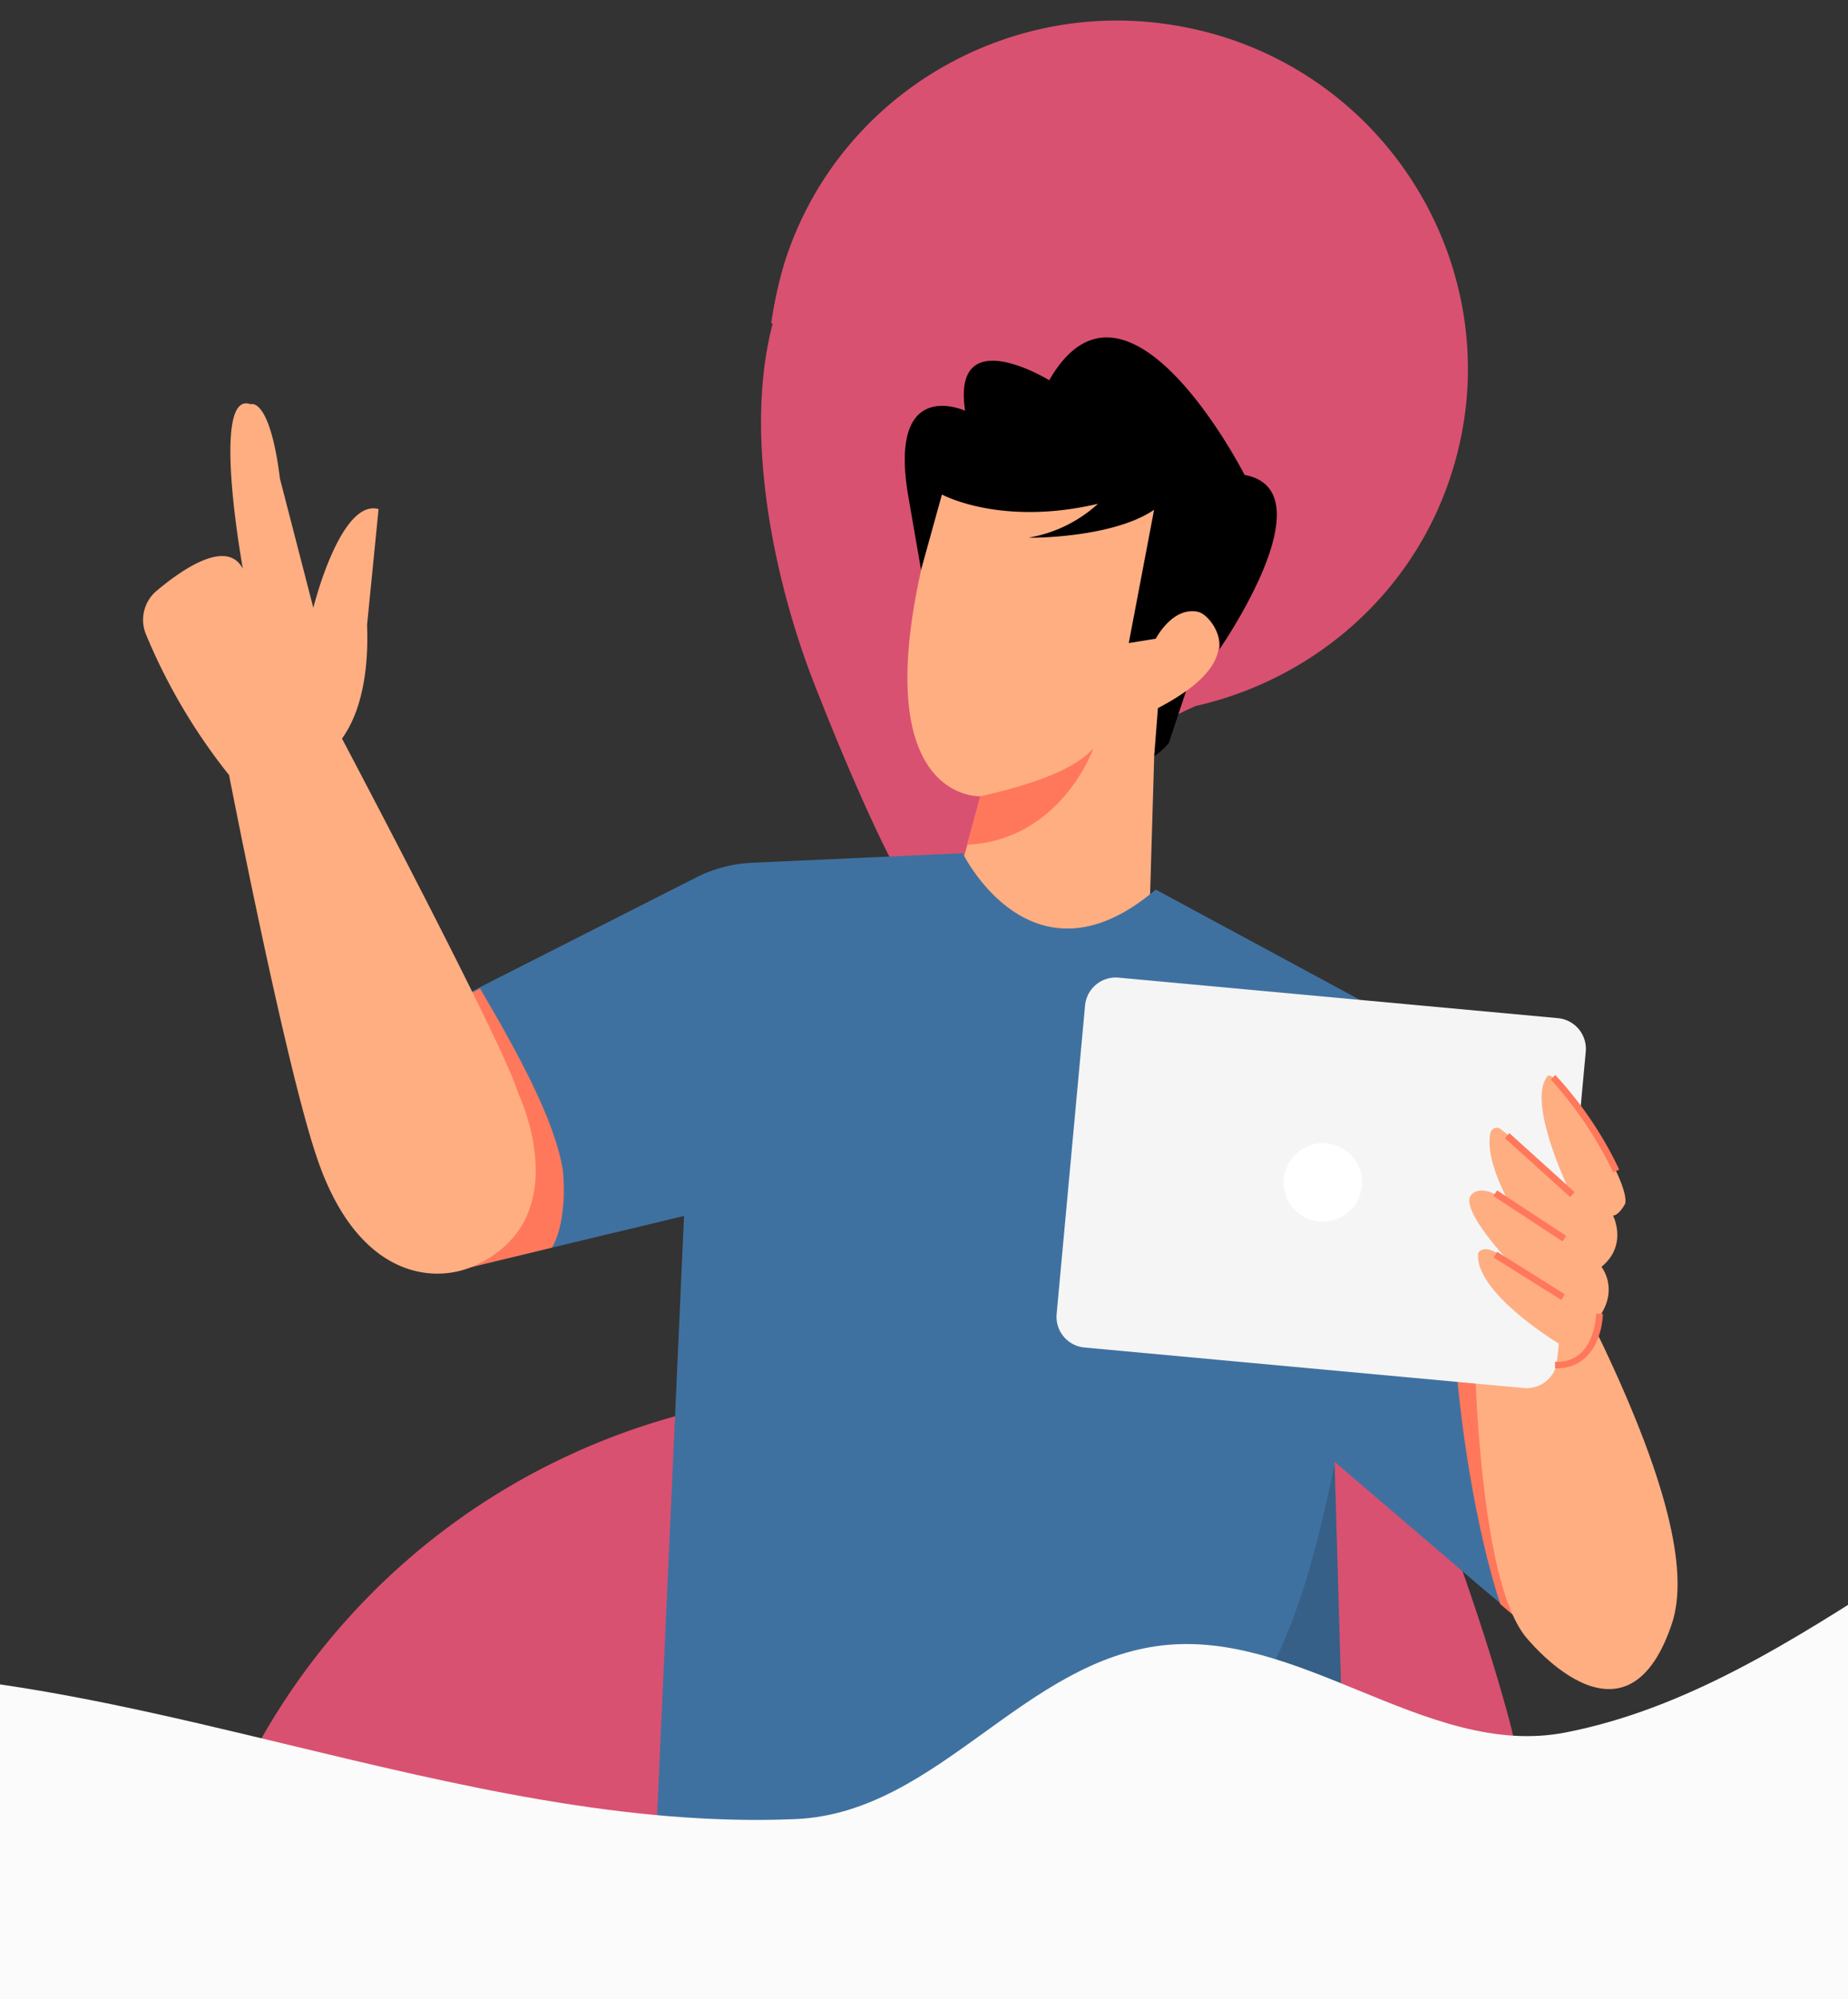 <svg id="Component_2_1" data-name="Component 2 – 1" xmlns="http://www.w3.org/2000/svg" xmlns:xlink="http://www.w3.org/1999/xlink" width="392" height="424" viewBox="0 0 392 424">
  <rect x="0" y="0" width="392" height="424" fill="#333333" stroke="none"/>
  <defs>
    <clipPath id="clip-path">
      <rect id="Rectangle_203" data-name="Rectangle 203" width="392" height="424" transform="translate(10587 -810)" fill="none"/>
    </clipPath>
  </defs>
  <g id="Mask_Group_7" data-name="Mask Group 7" transform="translate(-10587 810)" clip-path="url(#clip-path)">
    <g id="xd" transform="translate(10402.492 -805.644)">
      <path id="Path_392" data-name="Path 392" d="M178.1,84.43a88.313,88.313,0,0,1,2.8-12.787c11.03-34.9,46.009-55.81,81.223-50.645a77.175,77.175,0,0,1,11.771,2.649c38.973,12.21,60.816,53.729,48.6,92.364-8.107,25.87-29.556,43.984-54.317,49.583-29.893,12.846-16.02,33.048-6.4,52,11.419,22.458,13.68,27.337,19.189,35.933,10.211,15.938,13.794,26.539,19.976,38.486,11.3,22.116,25.6,58.982,33.376,87.434,4.883,17.623,8.255,49.356,8.957,55.967.913,8.594,1.04,14.635.589,18.966a145.091,145.091,0,0,1-84.829,133.8c-73.375,33.528-160.6,1.6-194.588-71.1a145.107,145.107,0,0,1,71.385-192.848,145.642,145.642,0,0,1,46.76-12.566c6.57-1.183,12.818-2.412,19.587-7.31,5.668-4.079,9.543-8.249,13.48-16.317,7.712-16.159,5.113-29.063,3.436-40.37-1.955-12.812-5.293-27.448-15.746-49.769,0,0-5.835-10.921-15.489-35.407-8.982-22.275-15.778-54.169-9.436-78.011Z" transform="translate(170 -20.219)" fill="#d95170"/>
      <path id="Path_393" data-name="Path 393" d="M267.172,159.231l-4.762,14.283s-2.9,3.466-5.814,3.983l2.938-15.575Z" transform="translate(170 -20.219)"/>
      <path id="Path_394" data-name="Path 394" d="M222.527,184.753l-2.814,10.276-5.1,18.071,43.488,4.878,1.237-41.8.79-10.129a49.73,49.73,0,0,0,5.945-3.585c5.612-3.968,7.176-7.643,6.97-10.476l-.007-.1c-.223-4.46-4.491-7.2-4.491-7.2l-.408-26.624-52.917-.225c-.33,1.041-.662,2.082-1,3.023l-.087.209c-1.649,5.308-3.024,10.19-4.023,14.637l.007.1C198.616,186.083,222.527,184.753,222.527,184.753Z" transform="translate(170 -20.219)" fill="#ffae82"/>
      <path id="Path_395" data-name="Path 395" d="M259.315,123.992l-5.373,28.265,5.732-.925s3.476-6.764,8.841-5.729c2.27.445,5.225,4.707,4.651,8,0,0,23.4-33.643,5.348-37.012,0,0-24.912-48.852-41.439-20.082,0,0-20.763-12.734-17.841,6.484,0,0-16.209-7.47-12.152,17.567l2.8,16.175,4.433-15.989s12.4,6.831,33.1,1.97a28.994,28.994,0,0,1-14.637,7.167C232.793,129.988,250.5,130.024,259.315,123.992Z" transform="translate(170 -20.219)"/>
      <path id="Path_396" data-name="Path 396" d="M219.615,195.036c19.669-.92,26.637-19.839,26.795-20.461-4.5,5.311-16.472,8.521-23.98,10.185Z" transform="translate(170 -20.219)" fill="#ff785b"/>
      <path id="Path_397" data-name="Path 397" d="M105.923,230.765l3.992,54.949,21.694-5.238,28-6.714-6.653,147.892,25.944.048,121.476.128L297.613,326.4l-.037-.505,31.241,26.724,4.008,3.371,16.811,14.343-3.824-59.642-19.948-56.13L319.6,236.911,259.666,204.54c-26.25,22.355-40.947-7.707-40.947-7.707l-44.615,2.02a29,29,0,0,0-11.88,3.1l-43.76,22.2-2.059,1.066Z" transform="translate(170 -20.219)" fill="#3f71a0"/>
      <path id="Path_398" data-name="Path 398" d="M332.745,356.1l16.81,14.343L345.731,310.8l-19.948-56.131C318.293,283.189,324.894,332.048,332.745,356.1Z" transform="translate(170 -20.219)" fill="#ff785b"/>
      <path id="Path_399" data-name="Path 399" d="M337.9,362.743s21.193,27.046,31.17-2.264c3.025-8.766,1.639-25.044-14.349-58.877-1.319-2.753-2.638-5.506-4.174-8.447l-4.416-11.785L327.073,285.1s-.193,14.154.8,30.664C329.084,333.779,331.718,354.646,337.9,362.743Z" transform="translate(170 -20.219)" fill="#ffae82"/>
      <path id="Path_400" data-name="Path 400" d="M344.973,231.811l-93.2-8.591a6.534,6.534,0,0,0-7.1,5.907l-6.03,65.444a6.536,6.536,0,0,0,5.907,7.1l93.2,8.591a6.533,6.533,0,0,0,7.1-5.907l6.03-65.444A6.534,6.534,0,0,0,344.973,231.811Z" transform="translate(170 -20.219)" fill="#f5f5f5"/>
      <path id="Path_401" data-name="Path 401" d="M105.941,230.76l3.992,54.95,21.694-5.239c3.507-6.358,2.265-16.441,2.265-16.441-1.683-10.559-9.536-24.842-17.547-38.5Z" transform="translate(170 -20.219)" fill="#ff785b"/>
      <path id="Path_402" data-name="Path 402" d="M344.642,305.591l.573-4.721s-17.977-10.8-17.163-19.2c0,0,1.218-2.835,6.645,1.857,0,0-9.576-9.987-8.424-13.732,0,0,1.55-3.877,8.431,1.218,0,0-5.346-9.174-4.03-14.865a1.339,1.339,0,0,1,2.182-.769c1.94,1.488,6.042,4.75,14.1,12,0,0-8.762-18.387-4.041-23.41,0,0,1.785-.638,8.093,9.179,0,0,9.155,13.984,8.227,18.018,0,0-1.247,2.431-2.564,2.526,0,0,3.2,6.279-2.465,10.861,0,0,3.576,4.42-.176,10.186C354.027,294.736,352.941,304.988,344.642,305.591Z" transform="translate(170 -20.219)" fill="#ffae82"/>
      <path id="Path_403" data-name="Path 403" d="M87.051,172.519s34.67,65.54,37.291,75.014c0,0,13.146,26.919-9.426,36.9-8.576,3.777-24.647,2.4-33.215-23.121-6.725-19.756-18.6-81.051-18.6-81.051a123.892,123.892,0,0,1-17.631-29.849,8.037,8.037,0,0,1,2.374-9.328c5.56-4.677,14.871-10.948,18.182-4.576,0,0-6.935-38.052,1.636-34.911,0,0,4.046-1.718,6.235,15.824l7.074,27.36s5.742-23.2,13.84-20.944L92.4,148.122C92.182,147.934,93.8,163.178,87.051,172.519Z" transform="translate(170 -20.219)" fill="#ffae82"/>
      <path id="Path_404" data-name="Path 404" d="M286.815,267.266a8.32,8.32,0,1,0,7.7-8.9A8.357,8.357,0,0,0,286.815,267.266Z" transform="translate(170 -20.219)" fill="#fff"/>
      <g id="Group_189" data-name="Group 189" transform="translate(170 -20.219)" opacity="0.15">
        <path id="Path_405" data-name="Path 405" d="M178.9,421.7l121.477.128L297.617,326.4C286.6,379.186,273.465,409.846,178.9,421.7Z"/>
      </g>
      <path id="Path_406" data-name="Path 406" d="M332.088,281.378l14.356,9-.754,1.2-14.357-9Z" transform="translate(170 -20.219)" fill="#ff785b"/>
      <path id="Path_407" data-name="Path 407" d="M332.065,268.343l14.666,9.646-.781,1.187-14.665-9.645Z" transform="translate(170 -20.219)" fill="#ff785b"/>
      <path id="Path_408" data-name="Path 408" d="M334.68,256.207l13.856,12.514-.953,1.055-13.854-12.514Z" transform="translate(170 -20.219)" fill="#ff785b"/>
      <path id="Path_409" data-name="Path 409" d="M356.7,264.529l1.279-.6a79.845,79.845,0,0,0-13.564-20.073l-.946.984A81.7,81.7,0,0,1,356.7,264.529Z" transform="translate(170 -20.219)" fill="#ff785b"/>
      <path id="Path_410" data-name="Path 410" d="M345.482,306.037a8.313,8.313,0,0,0,5.426-2.327c3.524-3.308,3.618-9.012,3.6-9.214l-1.423,0c.007.1-.124,5.3-3.165,8.266a7.27,7.27,0,0,1-5.556,1.93l0,1.424Z" transform="translate(170 -20.219)" fill="#ff785b"/>
      <path id="Path_411" data-name="Path 411" d="M809.016,494.418H-170c10.892-48.7,48.692-96.8,99.752-115.56,46.117-16.947,95.529-5.057,145.781,7.036,35.763,8.606,71.952,17.314,107.682,15.8,15.488-.654,27.769-9.5,40.114-18.4,11.645-8.39,23.346-16.822,37.848-18.452,14.268-1.6,27.927,3.993,41.512,9.559,14.485,5.934,28.884,11.834,43.844,8.932,25.659-4.979,48.251-19.49,70.486-33.772,29.371-18.865,58.119-37.331,92.494-32.9,27.631,3.561,39.075,26.985,50.928,51.245,8.714,17.835,17.648,36.122,33.4,47.3,25.928,18.406,72.448,31.263,116.767,43.51C750.982,469.88,789.531,480.533,809.016,494.418Z" transform="translate(170 -20.219)" fill="#fbfbfb" fill-rule="evenodd"/>
    </g>
  </g>
</svg>
